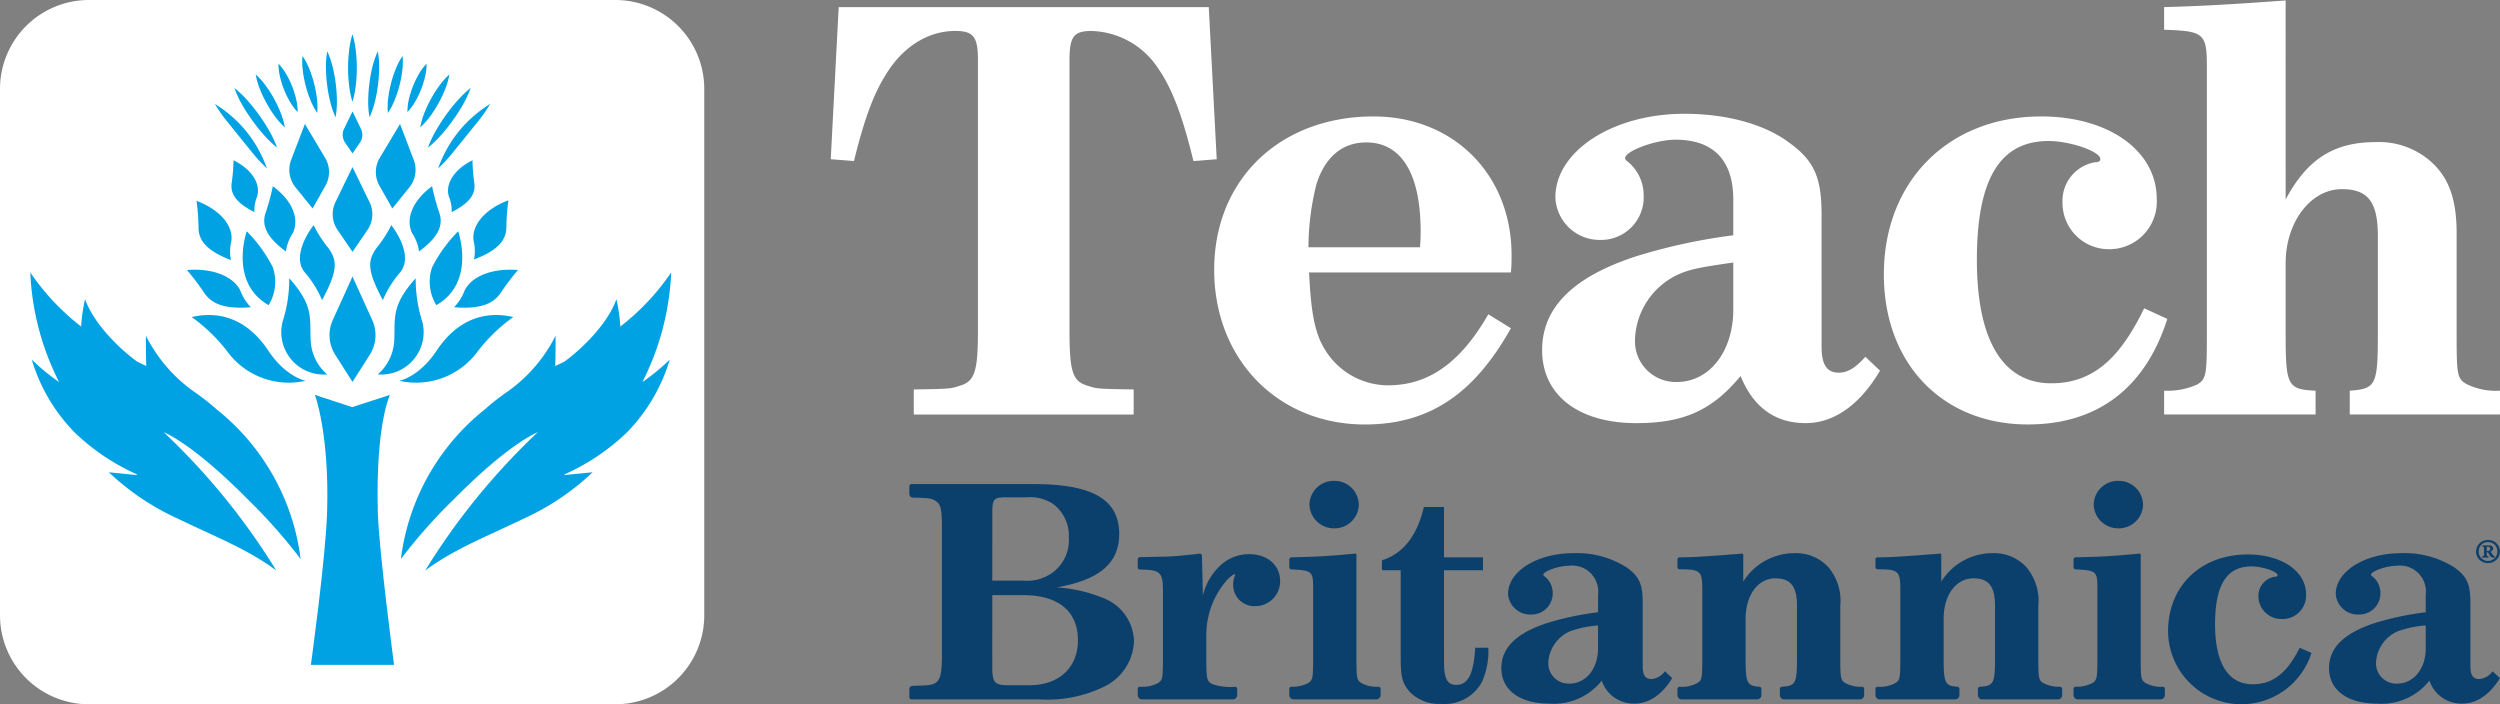 <svg xmlns="http://www.w3.org/2000/svg" width="261.796" height="73.749" viewBox="0 0 261.796 73.749">
  <rect x="0" y="0" width="261.796" height="73.749" fill="#808080" stroke="none"/>
  <g id="Group_10176" data-name="Group 10176" transform="translate(-694.09 -2884.229)">
    <g id="Group_10004" data-name="Group 10004" transform="translate(781.085 2884.275)">
      <g id="Group_10002" data-name="Group 10002" transform="translate(8.231 50.309)">
        <path id="Path_9988" data-name="Path 9988" d="M327.036,27.338a.222.222,0,0,0-.218-.217,3.455,3.455,0,0,1-1.716-.364c-.528-.3-.563-.507-.563-2.738V18.644a5.475,5.475,0,0,0-1.231-4.023,4.588,4.588,0,0,0-3.586-1.487,6.322,6.322,0,0,0-5.346,2.975V13.288a.112.112,0,0,0-.124-.109l-.649.056c-.211,0-.879.068-1.758.135-2,.128-2.827.2-4.132.2a.224.224,0,0,0-.228.219v.813a.224.224,0,0,0,.227.22c2.244.008,2.376.171,2.376,2.3v6.9c0,2.231-.035,2.433-.563,2.738a3.445,3.445,0,0,1-1.821.364.224.224,0,0,0-.219.219v.668a.448.448,0,0,0,.456.439h7.879a.448.448,0,0,0,.457-.439v-.672a.223.223,0,0,0-.212-.219c-1.345-.085-1.441-.431-1.441-3.167V20.03c0-2.535,1.3-4.259,3.13-4.259,1.582,0,2.251.845,2.251,2.873v5.307c0,2.778-.1,3.087-1.578,3.168a.223.223,0,0,0-.215.218v.671a.448.448,0,0,0,.456.439h7.914a.448.448,0,0,0,.457-.439Z" transform="translate(-206.315 -5.562)" fill="#0c406c"/>
        <path id="Path_9998" data-name="Path 9998" d="M132,22.914a.224.224,0,0,0,.228.22h13.415a13.519,13.519,0,0,0,6.787-1.352,5.5,5.5,0,0,0,3.094-4.732,4.981,4.981,0,0,0-3.305-4.564,15.4,15.4,0,0,0-4.783-1.082c4.466-.778,6.541-2.535,6.541-5.578,0-3.617-2.778-5.239-8.932-5.239H132.228A.224.224,0,0,0,132,.806v.827a.381.381,0,0,0,.352.373c1.688.034,1.9.068,2.321.3.633.372.738.811.738,2.941V18.469c0,2.772-.281,3.178-2.11,3.211l-.95.034a.345.345,0,0,0-.352.338Zm8.686-12.22V3.663c0-1.555.141-1.69,1.547-1.69h2a4.474,4.474,0,0,1,2.742.642A4.147,4.147,0,0,1,148.7,6.2a4.2,4.2,0,0,1-1.794,3.718,4.6,4.6,0,0,1-3.059.777Zm0,1.521h3.235c3.692,0,5.732,1.69,5.732,4.733,0,2.873-2,4.7-5.064,4.7h-2.321c-1.3,0-1.583-.3-1.583-1.825Z" transform="translate(-132 -0.249)" fill="#0c406c"/>
        <path id="Path_9995" data-name="Path 9995" d="M183.908,27.382a.223.223,0,0,0-.227-.219,6.149,6.149,0,0,1-2.129-.2c-.844-.3-.879-.439-.879-2.907v-2.4a8.684,8.684,0,0,1,2-5.476,3.209,3.209,0,0,1,.914-.811.093.093,0,0,1,.106.076.094.094,0,0,1,0,.025.1.1,0,0,1-.035.067,2.483,2.483,0,0,0-.176.913,2.22,2.22,0,0,0,2.32,2.265,2.6,2.6,0,0,0,2.6-2.637c0-1.656-1.336-2.806-3.235-2.806a4.374,4.374,0,0,0-3.06,1.217,6.267,6.267,0,0,0-1.794,3.11l-.1-4.167a.227.227,0,0,0-.253-.214q-.212.018-.421.054l-1.723.169c-.7.067-1.406.1-2.074.1l-1.583.033q-.229,0-.458.016a.224.224,0,0,0-.21.221v.85a.224.224,0,0,0,.213.22c.1.008.21.012.315.012,1.794.034,2.11.338,2.11,2.13v7.031c0,2.231-.035,2.433-.563,2.738a3.58,3.58,0,0,1-1.856.364.223.223,0,0,0-.218.218v.669a.447.447,0,0,0,.456.438h9.5a.448.448,0,0,0,.457-.439Z" transform="translate(-149.574 -5.596)" fill="#0c406c"/>
        <path id="Path_9996" data-name="Path 9996" d="M207.918,7.617c-2.751.254-3.707.324-6.681.389a.225.225,0,0,0-.225.219v.827a.224.224,0,0,0,.218.219c2.179.1,2.278.217,2.278,1.985v7.2c0,2.231-.035,2.434-.563,2.738a3.562,3.562,0,0,1-1.717.363.223.223,0,0,0-.217.219v.669a.447.447,0,0,0,.456.438h8.652a.448.448,0,0,0,.457-.438v-.669a.224.224,0,0,0-.219-.219,3.248,3.248,0,0,1-1.75-.364c-.527-.3-.563-.473-.563-2.738V7.726a.114.114,0,0,0-.127-.109M205.724,0a2.534,2.534,0,0,0-2.6,2.562,2.569,2.569,0,0,0,2.637,2.409,2.537,2.537,0,0,0,2.533-2.435A2.544,2.544,0,0,0,205.736,0h-.012" transform="translate(-161.226 0)" fill="#0c406c"/>
        <path id="Path_9989" data-name="Path 9989" d="M350.367,7.617c-2.751.254-3.707.324-6.682.389a.225.225,0,0,0-.225.219v.827a.224.224,0,0,0,.219.219c2.179.1,2.278.217,2.278,1.985v7.2c0,2.231-.035,2.434-.563,2.738a3.565,3.565,0,0,1-1.717.363.224.224,0,0,0-.217.219v.669a.448.448,0,0,0,.457.438h8.652a.447.447,0,0,0,.456-.438v-.669a.224.224,0,0,0-.218-.219,3.248,3.248,0,0,1-1.751-.364c-.527-.3-.562-.473-.562-2.738V7.726a.114.114,0,0,0-.127-.109M348.173,0a2.535,2.535,0,0,0-2.6,2.562,2.569,2.569,0,0,0,2.637,2.409,2.538,2.538,0,0,0,2.533-2.435A2.544,2.544,0,0,0,348.185,0h-.012" transform="translate(-221.55 0)" fill="#0c406c"/>
        <path id="Path_9997" data-name="Path 9997" d="M227.6,19.488c-.176,2.772-.738,3.887-2,3.887-.914,0-1.266-.642-1.266-2.366V11.375h4.079V10.023h-4.079V4.75h-2.11c-.7,2.973-2.146,4.857-4.318,5.553a.109.109,0,0,0-.078.1v.86a.112.112,0,0,0,.114.11h1.855V20.5c0,2.1.176,2.7.949,3.617a4.3,4.3,0,0,0,3.306,1.25,4.436,4.436,0,0,0,4.255-2.3,7.945,7.945,0,0,0,.668-3.583Z" transform="translate(-168.344 -2.012)" fill="#0c406c"/>
        <path id="Path_9993" data-name="Path 9993" d="M256.654,25.506a1.941,1.941,0,0,1-1.407.811c-.633,0-.914-.405-.914-1.318V18.272c0-1.893-.387-2.738-1.688-3.65a9.693,9.693,0,0,0-5.591-1.487c-3.763,0-6.822,1.893-6.822,4.259a2.306,2.306,0,0,0,2.391,2.163,2.21,2.21,0,0,0,2.285-2.265,2.181,2.181,0,0,0-.844-1.724c-.105-.068-.141-.135-.141-.169,0-.371,1.618-.946,2.673-.946a2.725,2.725,0,0,1,3.06,3.042V19.32a31.633,31.633,0,0,0-4.959,1.014c-3.481,1.048-5.169,2.637-5.169,4.834,0,2.3,1.934,3.718,4.993,3.718a6.4,6.4,0,0,0,5.521-2.4,3.528,3.528,0,0,0,3.446,2.4c1.512,0,2.884-.946,3.939-2.67Zm-7-2.4c0,2.13-1.266,3.684-2.989,3.684a2.118,2.118,0,0,1-2.216-2.2,3.783,3.783,0,0,1,2.286-3.279,10.82,10.82,0,0,1,2.919-.608Z" transform="translate(-177.537 -5.562)" fill="#0c406c"/>
        <path id="Path_9994" data-name="Path 9994" d="M291.064,27.338a.222.222,0,0,0-.217-.217,3.456,3.456,0,0,1-1.717-.364c-.528-.3-.563-.507-.563-2.738V18.644a5.474,5.474,0,0,0-1.23-4.023,4.588,4.588,0,0,0-3.587-1.487,6.32,6.32,0,0,0-5.345,2.975V13.288a.112.112,0,0,0-.124-.109l-.649.056c-.211,0-.879.068-1.758.135-2,.128-2.828.2-4.132.2a.224.224,0,0,0-.228.219v.813a.224.224,0,0,0,.227.22c2.243.008,2.375.171,2.375,2.3v6.9c0,2.231-.035,2.433-.563,2.738a3.443,3.443,0,0,1-1.821.364.224.224,0,0,0-.219.219v.668a.448.448,0,0,0,.457.439h7.879a.448.448,0,0,0,.456-.439v-.672a.223.223,0,0,0-.212-.219c-1.346-.085-1.441-.431-1.441-3.167V20.03c0-2.535,1.3-4.259,3.129-4.259,1.582,0,2.251.845,2.251,2.873v5.307c0,2.778-.1,3.087-1.578,3.168a.223.223,0,0,0-.216.218v.671a.448.448,0,0,0,.457.439h7.914a.448.448,0,0,0,.456-.439Z" transform="translate(-191.08 -5.562)" fill="#0c406c"/>
        <path id="Path_9990" data-name="Path 9990" d="M374.416,23.138c-1.336,2.67-2.813,3.82-4.923,3.82-2.567,0-3.938-2.2-3.938-6.287,0-4.124,1.23-6.051,3.8-6.051,1.16,0,2.743.541,2.743.913,0,.1-.07.169-.281.169a2.01,2.01,0,0,0-1.723,2.028,2.4,2.4,0,0,0,2.411,2.4h.05a2.462,2.462,0,0,0,2.532-2.57c0-2.433-2.532-4.191-6.119-4.191-4.923,0-8.334,3.313-8.334,8.045a7.686,7.686,0,0,0,15.016,2.265Z" transform="translate(-228.823 -5.661)" fill="#0c406c"/>
        <path id="Path_9991" data-name="Path 9991" d="M407,25.506a1.941,1.941,0,0,1-1.407.811c-.633,0-.914-.405-.914-1.318V18.272c0-1.893-.387-2.738-1.687-3.65a9.7,9.7,0,0,0-5.592-1.487c-3.762,0-6.822,1.893-6.822,4.259a2.306,2.306,0,0,0,2.391,2.163,2.21,2.21,0,0,0,2.285-2.265,2.181,2.181,0,0,0-.844-1.724c-.1-.068-.14-.135-.14-.169,0-.371,1.617-.946,2.672-.946A2.725,2.725,0,0,1,400,17.495V19.32a31.635,31.635,0,0,0-4.958,1.014c-3.481,1.048-5.169,2.637-5.169,4.834,0,2.3,1.934,3.718,4.993,3.718a6.4,6.4,0,0,0,5.521-2.4,3.529,3.529,0,0,0,3.446,2.4c1.512,0,2.884-.946,3.939-2.67Zm-7-2.4c0,2.13-1.266,3.684-2.989,3.684a2.118,2.118,0,0,1-2.216-2.2,3.783,3.783,0,0,1,2.286-3.279A10.82,10.82,0,0,1,400,20.706Z" transform="translate(-241.207 -5.562)" fill="#0c406c"/>
        <path id="Path_9992" data-name="Path 9992" d="M417.826,13.134a1.23,1.23,0,0,0-1.255,1.2v.005a1.2,1.2,0,0,0,1.2,1.206h.055a1.207,1.207,0,1,0,0-2.413m0,.216a.971.971,0,0,1,.983.96v.031a.979.979,0,0,1-1.955.086c0-.029,0-.057,0-.086a.954.954,0,0,1,.921-.99h.051m.72,1.524a.521.521,0,0,1-.127-.093,1.991,1.991,0,0,1-.319-.439.341.341,0,0,0,.263-.318c0-.271-.254-.327-.468-.327h-.661v.14c.155.009.174.009.174.178v.636c0,.168-.02.168-.185.178v.149h.652v-.149c-.165-.01-.183-.01-.183-.178v-.224h.038a.148.148,0,0,1,.137.066,2.411,2.411,0,0,0,.175.3.521.521,0,0,0,.468.2Zm-.855-.589v-.337c0-.093.038-.112.126-.112a.216.216,0,0,1,.233.195c0,.007,0,.014,0,.021a.2.2,0,0,1-.108.2.323.323,0,0,1-.165.037Z" transform="translate(-252.511 -6.94)" fill="#0c406c"/>
      </g>
      <g id="Group_10003" data-name="Group 10003">
        <path id="Path_10003" data-name="Path 10003" d="M40.417,18.454,39.586,2.53H.831L0,18.454l2.43.192c1.023-4.157,1.983-6.843,3.2-8.825,1.791-3.07,4.477-4.8,7.418-4.8,1.919,0,2.366.64,2.366,3.07V36.36c0,4.285-.32,5.372-1.919,5.82-.959.32-1.023.32-4.8.384v2.622H31.72V42.563c-3.773-.064-3.837-.064-4.8-.384-1.6-.448-1.919-1.471-1.919-5.82V8.094c0-2.494.448-3.07,2.3-3.07a8.616,8.616,0,0,1,6.971,3.9c1.471,2.11,2.558,4.988,3.709,9.721Z" transform="translate(0 -1.826)" fill="#fff"/>
        <path id="Path_10002" data-name="Path 10002" d="M175.55,58.218c0-8.411-6.048-14.528-14.459-14.528-9.8,0-16.683,6.6-16.683,16.057,0,9.384,6.673,16.2,15.779,16.2,6.673,0,11.4-3.128,15.293-10.079l-2.363-1.46c-2.92,5.074-6.256,7.438-10.5,7.438a7.761,7.761,0,0,1-6.534-3.615c-1.112-1.738-1.529-3.823-1.738-8.2H175.48c.07-.7.07-1.39.07-1.807m-9.593-.834H154.279a27.459,27.459,0,0,1,.834-6.6c.9-2.85,2.711-4.379,5.213-4.379,3.684,0,5.7,3.267,5.7,9.315,0,.278,0,.973-.07,1.668" transform="translate(-104.255 -31.542)" fill="#fff"/>
        <path id="Path_10001" data-name="Path 10001" d="M301.758,68.131c-1.043,1.182-1.877,1.668-2.78,1.668-1.251,0-1.807-.834-1.807-2.711V53.256c0-3.893-.765-5.63-3.337-7.507-2.572-1.946-6.534-3.059-11.053-3.059-7.438,0-13.486,3.893-13.486,8.759a4.635,4.635,0,0,0,4.727,4.449,4.458,4.458,0,0,0,4.518-4.657,4.557,4.557,0,0,0-1.668-3.545c-.209-.139-.278-.278-.278-.348,0-.765,3.2-1.946,5.283-1.946,3.962,0,6.048,2.155,6.048,6.256v3.754a60.422,60.422,0,0,0-9.8,2.085c-6.882,2.155-10.218,5.422-10.218,9.94,0,4.727,3.823,7.646,9.871,7.646,4.935,0,7.925-1.321,10.914-4.935,1.321,3.267,3.615,4.935,6.812,4.935,2.989,0,5.7-1.946,7.785-5.491ZM287.925,63.2c0,4.379-2.5,7.577-5.909,7.577a4.272,4.272,0,0,1-4.379-4.518,7.779,7.779,0,0,1,4.518-6.743c1.251-.556,2.363-.765,5.77-1.251Z" transform="translate(-193.414 -30.82)" fill="#fff"/>
        <path id="Path_10000" data-name="Path 10000" d="M423.9,63.779c-2.642,5.491-5.561,7.855-9.732,7.855-5.074,0-7.785-4.518-7.785-12.929,0-8.48,2.433-12.443,7.507-12.443,2.294,0,5.422,1.112,5.422,1.877,0,.209-.139.348-.556.348a4.09,4.09,0,0,0-3.406,4.171,4.852,4.852,0,0,0,4.866,4.935,4.971,4.971,0,0,0,5-5.283c0-5-5-8.62-12.1-8.62-9.732,0-16.474,6.812-16.474,16.544,0,9.315,6.117,15.71,15.084,15.71,7.3,0,12.3-3.823,14.6-11.052Z" transform="translate(-286.363 -31.542)" fill="#fff"/>
        <path id="Path_9999" data-name="Path 9999" d="M514.889,0c-5.244.384-8.378.576-12.726.7V3.07c4.157.128,4.477.384,4.477,3.837V34.981c0,4.221-.064,4.668-1.023,5.244a7.543,7.543,0,0,1-3.453.64v2.494h15.86V40.865c-2.942-.128-3.134-.512-3.134-6.011V27.5c0-4.285,2.622-7.738,5.883-7.738,2.75,0,3.773,1.343,3.773,4.924V34.853c0,5.436-.192,5.82-2.942,6.011v2.494h15.731V40.865a6.9,6.9,0,0,1-3.517-.7c-.959-.576-1.023-.959-1.023-5.18V24.365c0-3.581-.831-5.82-2.686-7.482a8.2,8.2,0,0,0-5.819-2.046c-4.349,0-7.163,1.791-9.4,6.011Z" transform="translate(-362.536)" fill="#fff"/>
      </g>
    </g>
    <g id="Group_10177" data-name="Group 10177" transform="translate(694.09 2884.229)">
      <path id="Path_6705" data-name="Path 6705" d="M-5.084,0H50.033a9.316,9.316,0,0,1,9.316,9.316V64.433a9.316,9.316,0,0,1-9.316,9.316H-5.084A9.316,9.316,0,0,1-14.4,64.433V9.316A9.316,9.316,0,0,1-5.084,0" transform="translate(14.4)" fill="#fff"/>
      <path id="Path_6706" data-name="Path 6706" d="M-1.883-1.253l-1.043-2.3-1.043,2.3L-4.987.989a3.835,3.835,0,0,0,.268,3.673l.75,1.177,1.043,1.636,1.043-1.636.75-1.177A3.833,3.833,0,0,0-.865.989Z" transform="translate(39.839 32.515)" fill="#00a2e3"/>
      <path id="Path_6707" data-name="Path 6707" d="M-1.623-1.008l-.9-1.848-.9,1.848L-4.3.8a2.909,2.909,0,0,0,.234,2.956l.646.947.9,1.318.9-1.318.646-.947A2.907,2.907,0,0,0-.743.8Z" transform="translate(39.435 20.353)" fill="#00a2e3"/>
      <path id="Path_6708" data-name="Path 6708" d="M-.8-.5l-.446-.915L-1.695-.5-2.13.394a1.439,1.439,0,0,0,.115,1.463l.32.469.445.652L-.8,2.327l.32-.469A1.439,1.439,0,0,0-.369.394Z" transform="translate(38.162 13.088)" fill="#00a2e3"/>
      <path id="Path_6709" data-name="Path 6709" d="M-1.47-.973-2.534-2.755l-.727,1.9-.712,1.859a2.93,2.93,0,0,0,.5,2.931l.727.9L-1.73,6.092l.776-1.374.558-.987A2.9,2.9,0,0,0-.432.769Z" transform="translate(34.463 15.738)" fill="#00a2e3"/>
      <path id="Path_6710" data-name="Path 6710" d="M-2.646-5.494A5,5,0,0,1-4.364-9.009c-.132-2.3.4-3.6-2.247-6.55a14.663,14.663,0,0,1-.7,4.569,4.437,4.437,0,0,0,4.669,5.5" transform="translate(36.9 44.697)" fill="#00a2e3"/>
      <path id="Path_6711" data-name="Path 6711" d="M-6.516-3.76s-2.071-.378-3.921-3.169-4.537-4.3-8.019-3.508a17.584,17.584,0,0,1,3.745,3.622A7.987,7.987,0,0,0-6.516-3.76" transform="translate(38.525 43.636)" fill="#00a2e3"/>
      <path id="Path_6712" data-name="Path 6712" d="M-1.265-4.283a10.991,10.991,0,0,0-1.807-2.9c-1.322-1.585.265-4.113.925-4.942a12.757,12.757,0,0,0,1.5,2.339c1.1,1.434.925,2.606-.617,5.509" transform="translate(34.991 35.708)" fill="#00a2e3"/>
      <path id="Path_6713" data-name="Path 6713" d="M-1.237-3.727A4.617,4.617,0,0,1-.532-5.614c.748-1.472,0-3.433-2.071-4.942A22.679,22.679,0,0,1-3.352-7.8c-.485,1.393.176,2.64,2.115,4.074" transform="translate(31.175 30.059)" fill="#00a2e3"/>
      <path id="Path_6714" data-name="Path 6714" d="M-1.969-3.385A4.455,4.455,0,0,1-1.93-5.366c.221-1.593-1.157-3.287-3.647-4.22a22.279,22.279,0,0,1,.21,2.823c.006,1.455,1.058,2.485,3.4,3.379" transform="translate(26.157 30.621)" fill="#00a2e3"/>
      <path id="Path_6715" data-name="Path 6715" d="M-3.651-2.146a5.093,5.093,0,0,1-1.1-1.743c-.717-1.483-2.887-2.383-5.592-2.154a25.9,25.9,0,0,1,1.8,2.374C-7.708-2.4-6.2-1.943-3.651-2.146" transform="translate(29.92 34.321)" fill="#00a2e3"/>
      <path id="Path_6716" data-name="Path 6716" d="M-1.484-4.221a4.7,4.7,0,0,0,.44-3.961,15.061,15.061,0,0,0-2.731-3.773S-5.67-6.6-1.485-4.22" transform="translate(29.615 36.174)" fill="#00a2e3"/>
      <path id="Path_6717" data-name="Path 6717" d="M-.8-.973.264-2.755l.727,1.9L1.7,1.006a2.93,2.93,0,0,1-.5,2.931l-.731.9L-.544,6.092-1.32,4.718l-.558-.987A2.9,2.9,0,0,1-1.841.769Z" transform="translate(41.625 15.738)" fill="#00a2e3"/>
      <path id="Path_6718" data-name="Path 6718" d="M0-5.494A5,5,0,0,0,1.718-9.009c.132-2.3-.4-3.6,2.247-6.55a14.663,14.663,0,0,0,.7,4.569A4.437,4.437,0,0,1,0-5.491" transform="translate(39.565 44.697)" fill="#00a2e3"/>
      <path id="Path_6719" data-name="Path 6719" d="M0-3.76s2.071-.378,3.921-3.169,4.537-4.3,8.019-3.508A17.584,17.584,0,0,0,8.194-6.815,7.987,7.987,0,0,1,0-3.76" transform="translate(41.811 43.636)" fill="#00a2e3"/>
      <path id="Path_6720" data-name="Path 6720" d="M-.722-4.283a11.006,11.006,0,0,1,1.806-2.9C2.406-8.773.82-11.3.158-12.13a12.723,12.723,0,0,1-1.5,2.339c-1.1,1.434-.925,2.606.617,5.509" transform="translate(40.815 35.708)" fill="#00a2e3"/>
      <path id="Path_6721" data-name="Path 6721" d="M-.54-3.727a4.617,4.617,0,0,0-.705-1.886c-.748-1.472,0-3.433,2.071-4.942A22.679,22.679,0,0,0,1.575-7.8C2.06-6.408,1.4-5.161-.54-3.727" transform="translate(44.421 30.059)" fill="#00a2e3"/>
      <path id="Path_6722" data-name="Path 6722" d="M-.2-2.965A3.784,3.784,0,0,0-.493-4.611C-.881-5.921.042-7.433,1.983-8.4a18.777,18.777,0,0,0,.189,2.364C2.354-4.821,1.616-3.885-.2-2.966" transform="translate(47.495 25.182)" fill="#00a2e3"/>
      <path id="Path_6723" data-name="Path 6723" d="M0-2.146A5.093,5.093,0,0,0,1.1-3.89c.717-1.483,2.886-2.383,5.592-2.154a25.9,25.9,0,0,0-1.8,2.374C4.056-2.4,2.551-1.946,0-2.146" transform="translate(47.551 34.321)" fill="#00a2e3"/>
      <path id="Path_6724" data-name="Path 6724" d="M-.377-4.221A4.7,4.7,0,0,1-.817-8.182a15.061,15.061,0,0,1,2.731-3.773S3.809-6.6-.377-4.22" transform="translate(46.065 36.174)" fill="#00a2e3"/>
      <path id="Path_6725" data-name="Path 6725" d="M-1.311-2.965a3.787,3.787,0,0,1,.287-1.646C-.635-5.921-1.559-7.435-3.5-8.4a18.777,18.777,0,0,1-.189,2.364c-.182,1.212.556,2.148,2.377,3.067" transform="translate(27.953 25.182)" fill="#00a2e3"/>
      <path id="Path_6726" data-name="Path 6726" d="M-4.522,0S-6.037,3.009-5.795,12.253c.106,4.043,1.7,16.014,1.7,16.014h-8.71s1.551-11.159,1.7-16.014C-10.859,4-12.384,0-12.384,0l3.9,1.278Z" transform="translate(45.36 41.354)" fill="#00a2e3"/>
      <path id="Path_6727" data-name="Path 6727" d="M-.249-3.859A9.4,9.4,0,0,1-.606-5.627a15.814,15.814,0,0,1-.1-1.767,15.671,15.671,0,0,1,.1-1.768A9.289,9.289,0,0,1-.249-10.93,9.306,9.306,0,0,1,.109-9.162a15.509,15.509,0,0,1,.1,1.767,15.664,15.664,0,0,1-.1,1.768A9.4,9.4,0,0,1-.249-3.859" transform="translate(37.156 14.517)" fill="#00a2e3"/>
      <path id="Path_6728" data-name="Path 6728" d="M-.55-3.771a9.134,9.134,0,0,1-.571-1.683,15.539,15.539,0,0,1-.434-3.455,8.988,8.988,0,0,1,.139-1.772A9.045,9.045,0,0,1-.843-9,15.115,15.115,0,0,1-.53-7.282a15.19,15.19,0,0,1,.121,1.74A9.09,9.09,0,0,1-.547-3.77" transform="translate(35.688 16.052)" fill="#00a2e3"/>
      <path id="Path_6729" data-name="Path 6729" d="M-.855-3.255a7.293,7.293,0,0,1-.731-1.4,12.138,12.138,0,0,1-.48-1.467,11.81,11.81,0,0,1-.29-1.515A7.18,7.18,0,0,1-2.395-9.22a7.157,7.157,0,0,1,.733,1.4,11.774,11.774,0,0,1,.479,1.467,11.921,11.921,0,0,1,.29,1.515,7.254,7.254,0,0,1,.039,1.58" transform="translate(34.072 15.081)" fill="#00a2e3"/>
      <path id="Path_6730" data-name="Path 6730" d="M-1.1-2.765A5.824,5.824,0,0,1-1.932-3.9a9.428,9.428,0,0,1-.593-1.23,9.2,9.2,0,0,1-.411-1.3,5.723,5.723,0,0,1-.168-1.4A5.7,5.7,0,0,1-2.27-6.7a9.242,9.242,0,0,1,.593,1.231,9.45,9.45,0,0,1,.409,1.3,5.818,5.818,0,0,1,.169,1.4" transform="translate(32.268 14.504)" fill="#00a2e3"/>
      <path id="Path_6731" data-name="Path 6731" d="M-1.667-3.027A7.643,7.643,0,0,1-2.744-4.239a12.6,12.6,0,0,1-.848-1.34,12.464,12.464,0,0,1-.679-1.434,7.6,7.6,0,0,1-.45-1.56A7.532,7.532,0,0,1-3.643-7.361a12.438,12.438,0,0,1,.849,1.34,12.9,12.9,0,0,1,.677,1.435,7.657,7.657,0,0,1,.451,1.56" transform="translate(31.498 16.369)" fill="#00a2e3"/>
      <path id="Path_6732" data-name="Path 6732" d="M-2.445-3.417a11.059,11.059,0,0,1-1.41-1.358,18.682,18.682,0,0,1-1.2-1.507A18.5,18.5,0,0,1-6.1-7.9a10.9,10.9,0,0,1-.829-1.774A10.924,10.924,0,0,1-5.514-8.321a18.2,18.2,0,0,1,1.2,1.509A18.754,18.754,0,0,1-3.276-5.19a11.186,11.186,0,0,1,.829,1.773" transform="translate(31.467 18.882)" fill="#00a2e3"/>
      <path id="Path_6733" data-name="Path 6733" d="M-2.977-3.687A14.113,14.113,0,0,1-4.481-5.3l-1.35-1.664L-7.174-8.633a14,14,0,0,1-1.257-1.809A13.744,13.744,0,0,1-6.657-9.129,12.681,12.681,0,0,1-3.89-5.7a13.825,13.825,0,0,1,.909,2.01" transform="translate(30.938 21.325)" fill="#00a2e3"/>
      <path id="Path_6734" data-name="Path 6734" d="M-.077-3.772A9.137,9.137,0,0,1-.215-5.544a15.191,15.191,0,0,1,.122-1.74A14.973,14.973,0,0,1,.219-9a9.09,9.09,0,0,1,.573-1.683A9,9,0,0,1,.931-8.91,15.511,15.511,0,0,1,.5-5.456,9.115,9.115,0,0,1-.077-3.772" transform="translate(38.772 16.052)" fill="#00a2e3"/>
      <path id="Path_6735" data-name="Path 6735" d="M-.014-3.255a7.254,7.254,0,0,1,.039-1.58,11.921,11.921,0,0,1,.29-1.515A11.774,11.774,0,0,1,.793-7.818a7.155,7.155,0,0,1,.732-1.4,7.18,7.18,0,0,1-.038,1.581A11.81,11.81,0,0,1,1.2-6.124a12.138,12.138,0,0,1-.48,1.467,7.293,7.293,0,0,1-.731,1.4" transform="translate(40.632 15.081)" fill="#00a2e3"/>
      <path id="Path_6736" data-name="Path 6736" d="M0-2.765a5.818,5.818,0,0,1,.169-1.4,9.365,9.365,0,0,1,.41-1.3A9.159,9.159,0,0,1,1.171-6.7a5.72,5.72,0,0,1,.835-1.135,5.692,5.692,0,0,1-.168,1.4,9.2,9.2,0,0,1-.411,1.3A9.346,9.346,0,0,1,.834-3.9,5.83,5.83,0,0,1,0-2.765" transform="translate(42.664 14.504)" fill="#00a2e3"/>
      <path id="Path_6737" data-name="Path 6737" d="M0-3.027A7.64,7.64,0,0,1,.451-4.586a12.856,12.856,0,0,1,.677-1.436,12.5,12.5,0,0,1,.849-1.34A7.528,7.528,0,0,1,3.055-8.574a7.607,7.607,0,0,1-.45,1.56,12.479,12.479,0,0,1-.679,1.432,12.673,12.673,0,0,1-.848,1.34A7.667,7.667,0,0,1,0-3.03" transform="translate(44.006 16.369)" fill="#00a2e3"/>
      <path id="Path_6738" data-name="Path 6738" d="M0-3.417A11.076,11.076,0,0,1,.829-5.19,18.5,18.5,0,0,1,1.868-6.812a18.443,18.443,0,0,1,1.2-1.509A10.924,10.924,0,0,1,4.478-9.678,11,11,0,0,1,3.651-7.9,18.358,18.358,0,0,1,2.61-6.282a18.532,18.532,0,0,1-1.2,1.507A11.059,11.059,0,0,1,0-3.417" transform="translate(44.813 18.882)" fill="#00a2e3"/>
      <path id="Path_6739" data-name="Path 6739" d="M0-3.687A13.825,13.825,0,0,1,.908-5.7,12.671,12.671,0,0,1,3.675-9.129,13.7,13.7,0,0,1,5.45-10.442,14,14,0,0,1,4.193-8.633L2.851-6.962,1.5-5.3A14.113,14.113,0,0,1,0-3.687" transform="translate(45.877 21.325)" fill="#00a2e3"/>
      <path id="Path_6740" data-name="Path 6740" d="M-.034-3.385A4.455,4.455,0,0,0-.074-5.366c-.221-1.593,1.157-3.287,3.647-4.22a22.27,22.27,0,0,0-.21,2.823c-.006,1.455-1.058,2.485-3.4,3.379" transform="translate(49.666 30.561)" fill="#00a2e3"/>
      <path id="Path_6741" data-name="Path 6741" d="M-7.623-9.13s2.975,1.116,8.817,7.047A55,55,0,0,1,6.719,4.152,23.753,23.753,0,0,0-2.033-11.481,24.836,24.836,0,0,0-4.525-13.43a15.929,15.929,0,0,1-4.957-5.808s0,2.879.048,3.181q-.5-.232-.976-.47c-1.547-1.118-4.453-3.757-5.446-6.536a17.81,17.81,0,0,0-.408,2.868,24.6,24.6,0,0,1-5.327-5.663,27.94,27.94,0,0,0,3.023,11.483,23.116,23.116,0,0,1-2.866-2.352,18.442,18.442,0,0,0,4.462,7.6,22.885,22.885,0,0,0,6.45,4.37l.169.127-3.007-.3A26.3,26.3,0,0,0-6.083-.049c3.87,1.872,7.185,3.13,10.254,5.4A70.839,70.839,0,0,0-7.623-9.134" transform="translate(24.761 54.387)" fill="#00a2e3"/>
      <path id="Path_6742" data-name="Path 6742" d="M-7.828-9.129S-10.8-8.013-16.645-2.082A55,55,0,0,0-22.17,4.152a23.755,23.755,0,0,1,8.752-15.637,24.728,24.728,0,0,1,2.491-1.949,15.93,15.93,0,0,0,4.957-5.8s0,2.879-.048,3.181c.334-.155.659-.311.977-.47C-3.494-17.644-.588-20.283.4-23.062a17.81,17.81,0,0,1,.408,2.868,24.6,24.6,0,0,0,5.327-5.662A27.935,27.935,0,0,1,3.116-14.373a23.053,23.053,0,0,0,2.866-2.351,18.442,18.442,0,0,1-4.462,7.6A22.86,22.86,0,0,1-4.93-4.759c-.056.043-.113.085-.168.127l3.006-.3A26.294,26.294,0,0,1-9.368-.048c-3.871,1.873-7.185,3.131-10.254,5.4A70.857,70.857,0,0,1-7.828-9.133" transform="translate(64.152 54.386)" fill="#00a2e3"/>
    </g>
  </g>
</svg>
